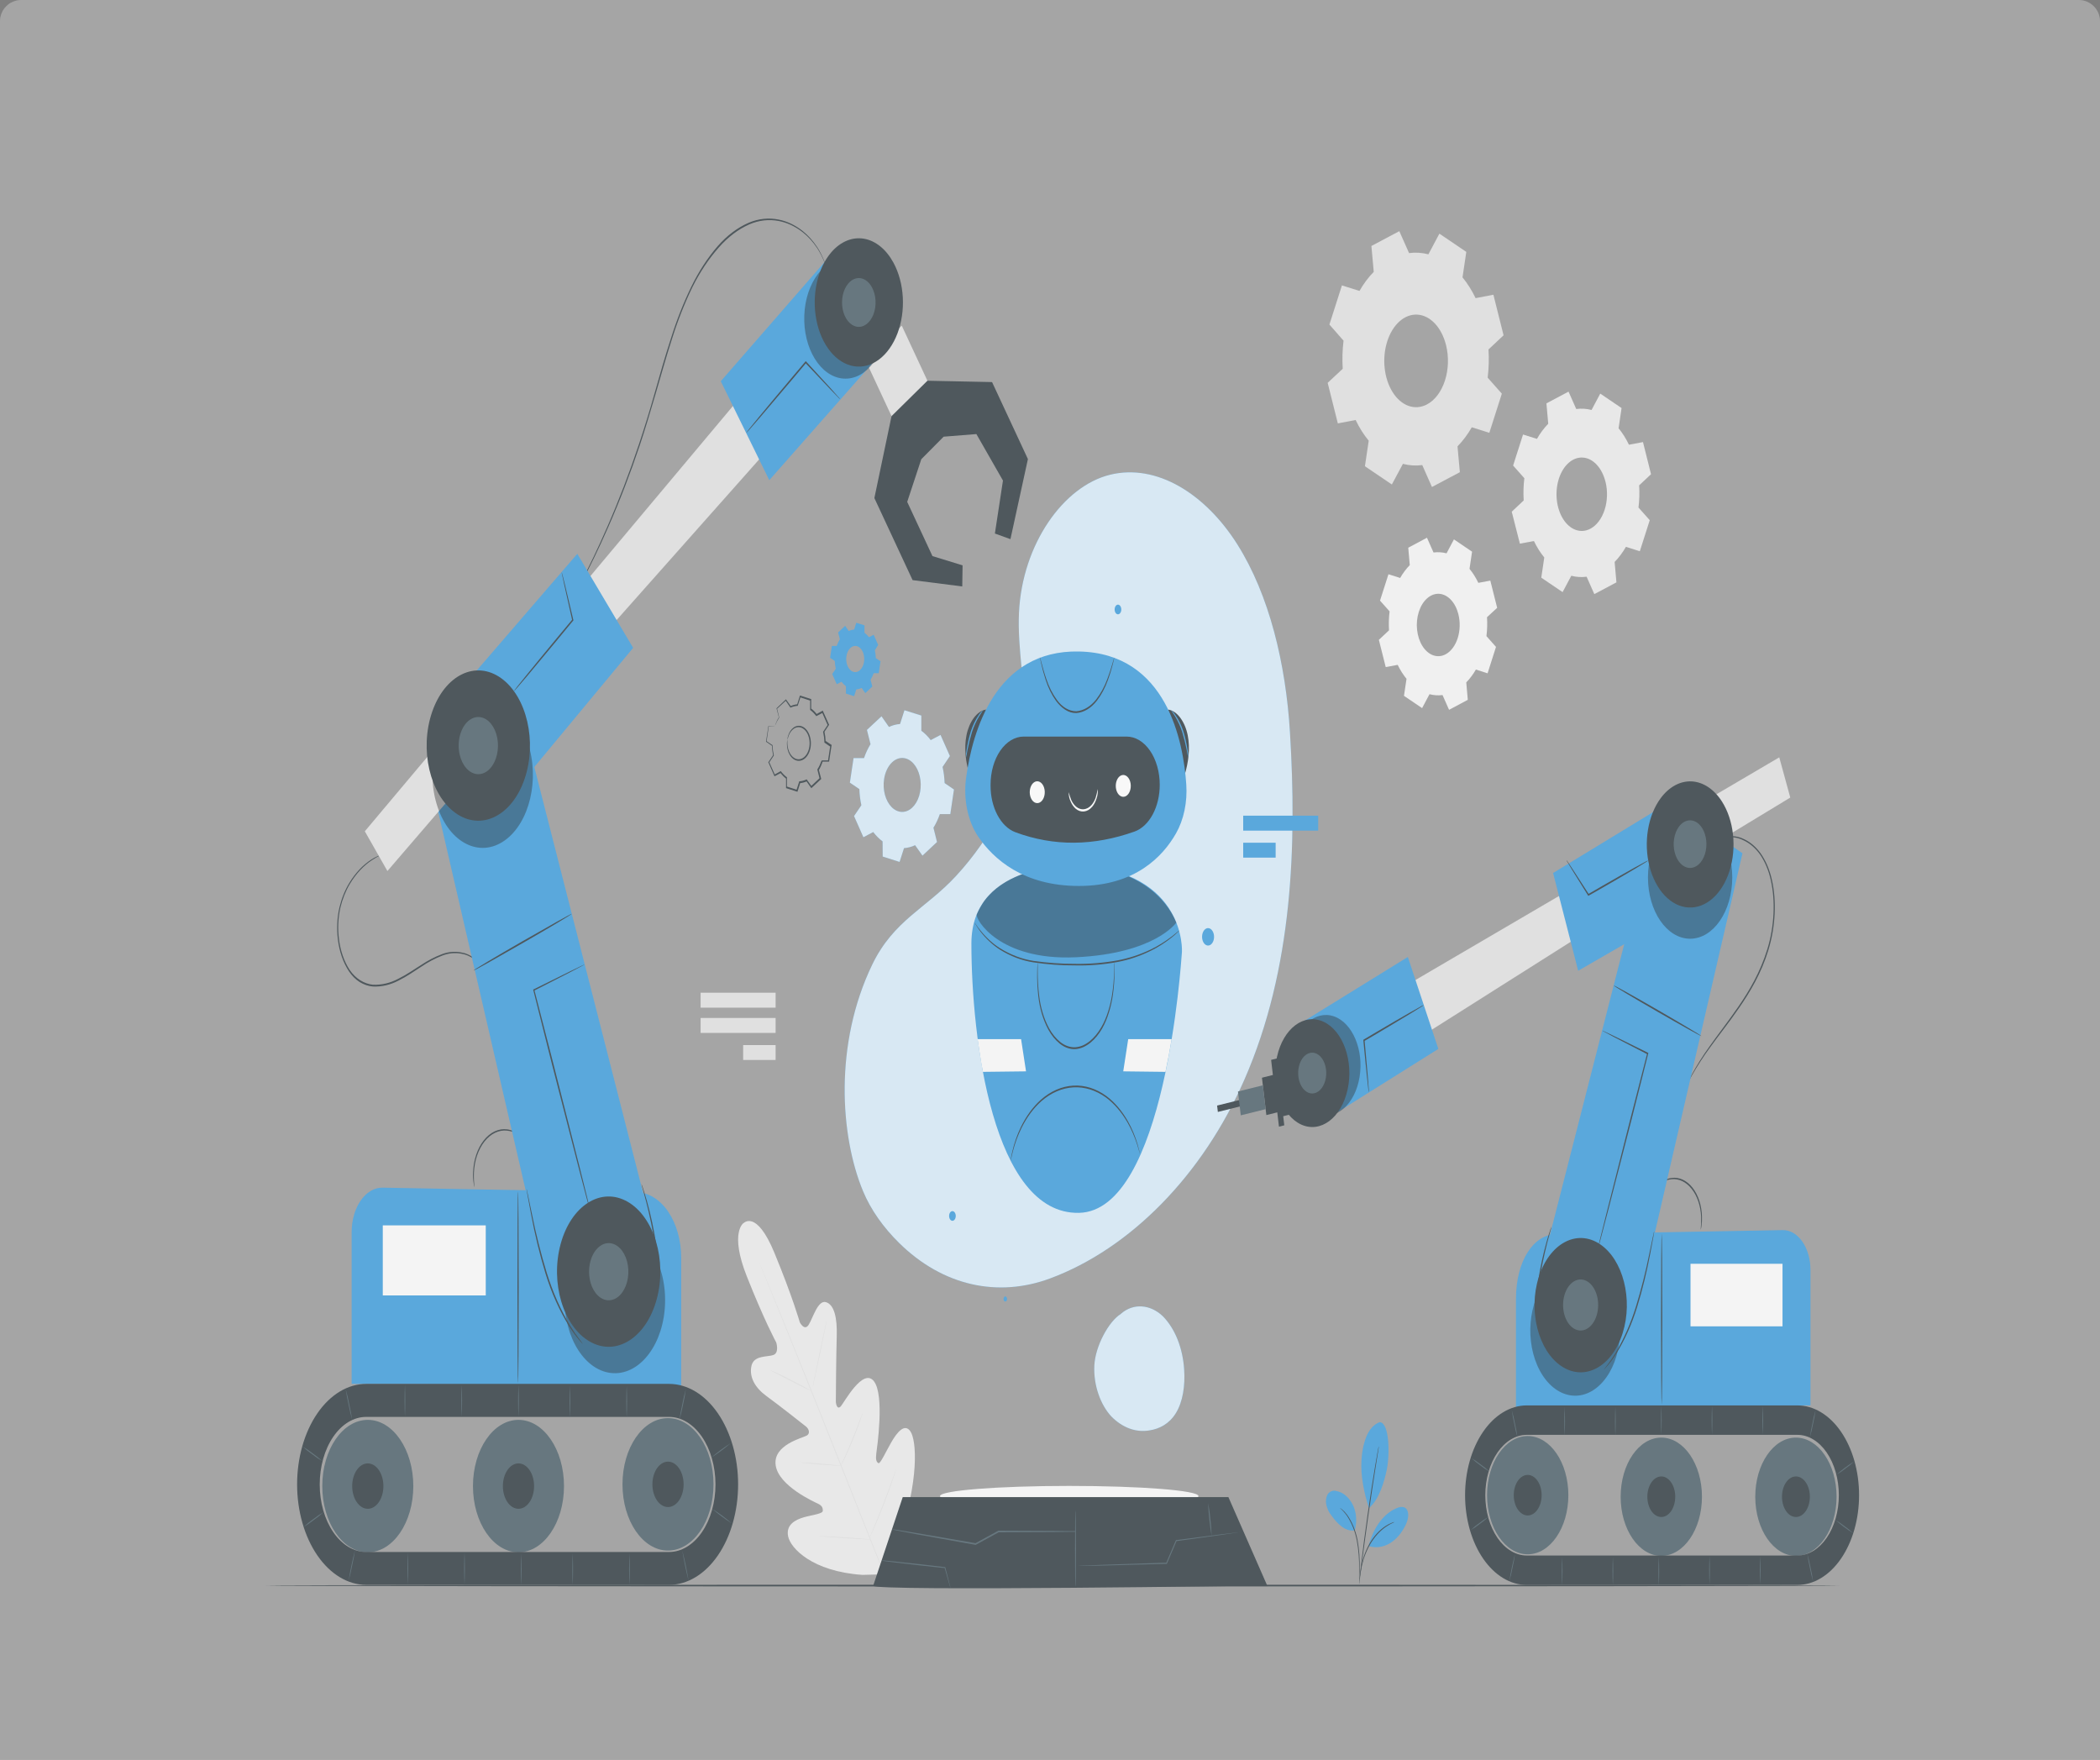 <svg width="395" height="331" viewBox="0 0 395 331" fill="none" xmlns="http://www.w3.org/2000/svg">
<rect x="0" y="0" width="395" height="331" fill="#808080" stroke="none"/>
<g clip-path="url(#clip0_4298_150964)">
<path d="M0 4C0 1.791 1.791 0 4 0H391C393.209 0 395 1.791 395 4V331H0V4Z" fill="#E0E0E0" fill-opacity="0.22"/>
<path d="M139.882 229.999C139.882 229.999 137.172 231.714 140.476 240.06C143.781 248.405 146.011 252.495 146.011 252.495C146.011 252.495 146.614 254.415 145.475 254.837C144.335 255.26 141.779 254.837 141.339 256.917C140.899 258.997 142.012 261.007 144.225 262.607C146.438 264.207 151.199 267.97 151.63 268.316C152.061 268.661 152.51 269.545 151.745 269.993C150.979 270.441 145.325 271.733 145.906 275.612C146.487 279.49 153.157 282.466 153.883 282.818C154.609 283.17 154.794 283.586 154.763 284.156C154.732 284.725 152.792 284.905 151.19 285.365C149.589 285.826 147.785 286.773 148.247 288.969C148.709 291.164 152.752 295.554 162.217 296.194L166.617 296.079L168.817 290.505C173.027 278.159 172.359 270.889 171.263 269.231C170.167 267.573 168.724 269.404 167.668 271.221C166.612 273.039 165.569 275.407 165.209 275.177C164.848 274.946 164.681 274.505 164.821 273.417C164.962 272.329 166.414 262.402 164.381 259.778C162.349 257.154 158.802 263.74 158.173 264.469C157.544 265.199 157.214 264.207 157.218 263.503C157.223 262.799 157.271 254.914 157.385 251.343C157.5 247.772 156.893 245.378 155.37 244.905C153.848 244.431 152.902 247.893 152.11 249.154C151.318 250.415 150.442 248.7 150.442 248.7C150.442 248.7 149.069 243.874 145.659 235.618C142.249 227.362 139.851 230.063 139.851 230.063" fill="#EBEBEB"/>
<path d="M166.887 297.583C164.396 291.503 160.102 280.591 156.38 271.254C152.657 261.916 149.287 253.468 146.823 247.369C145.586 244.329 144.592 241.865 143.897 240.156L143.1 238.191L142.898 237.679L142.832 237.5C142.832 237.5 142.863 237.558 142.911 237.666C142.96 237.775 143.034 237.954 143.127 238.172L143.941 240.092C144.649 241.782 145.661 244.233 146.906 247.273C149.392 253.353 152.78 261.794 156.498 271.126C160.216 280.457 164.502 291.388 166.97 297.487" fill="#E0E0E0"/>
<path d="M144.898 257.703C145.003 257.721 145.107 257.755 145.206 257.806C145.404 257.882 145.69 258.004 146.038 258.164C146.738 258.478 147.692 258.951 148.744 259.495L151.428 260.91L152.242 261.358C152.344 261.402 152.442 261.46 152.537 261.53C152.43 261.517 152.326 261.485 152.224 261.434C152.026 261.358 151.745 261.23 151.397 261.07C150.698 260.743 149.747 260.257 148.696 259.706L146.007 258.324L145.193 257.908C145.09 257.858 144.99 257.789 144.898 257.703Z" fill="#E0E0E0"/>
<path d="M152.822 261.079C152.787 261.079 153.367 258.147 154.12 254.576C154.872 251.005 155.51 248.112 155.545 248.125C155.581 248.138 155 251.056 154.247 254.634C153.495 258.211 152.857 261.091 152.822 261.079Z" fill="#E0E0E0"/>
<path d="M158.09 275.794C158.137 275.651 158.193 275.514 158.257 275.384L158.741 274.316C159.15 273.407 159.709 272.152 160.29 270.732C160.871 269.311 161.372 267.999 161.729 267.052L162.169 265.919C162.215 265.777 162.271 265.642 162.336 265.516C162.308 265.669 162.268 265.817 162.217 265.957C162.129 266.232 162.001 266.629 161.834 267.116C161.5 268.082 161.011 269.407 160.426 270.834C159.841 272.261 159.269 273.503 158.838 274.392C158.622 274.834 158.446 275.192 158.319 275.429C158.253 275.564 158.176 275.686 158.09 275.794Z" fill="#E0E0E0"/>
<path d="M150.48 275.039C150.58 275.018 150.68 275.018 150.78 275.039L151.594 275.077C152.284 275.077 153.235 275.173 154.286 275.263C155.338 275.352 156.284 275.429 156.975 275.506L157.784 275.602C157.886 275.601 157.987 275.623 158.084 275.666C157.984 275.68 157.884 275.68 157.784 275.666L156.966 275.634C156.28 275.596 155.329 275.532 154.278 275.448C153.226 275.365 152.276 275.276 151.589 275.199L150.775 275.103C150.676 275.097 150.577 275.076 150.48 275.039Z" fill="#E0E0E0"/>
<path d="M154 288.881C154.127 288.863 154.255 288.863 154.383 288.881L155.43 288.919C156.31 288.957 157.533 289.028 158.88 289.117C160.226 289.207 161.445 289.297 162.325 289.373L163.372 289.469C163.499 289.477 163.626 289.498 163.75 289.533C163.623 289.554 163.495 289.554 163.368 289.533L162.32 289.495C161.44 289.45 160.217 289.386 158.871 289.297C157.524 289.207 156.306 289.111 155.426 289.041L154.383 288.938C154.254 288.933 154.126 288.914 154 288.881Z" fill="#E0E0E0"/>
<path d="M163.5 289.423C163.548 289.234 163.609 289.052 163.68 288.879C163.83 288.521 164.028 288.054 164.261 287.484C164.75 286.307 165.423 284.681 166.127 282.851C166.831 281.02 167.447 279.343 167.887 278.121C168.094 277.532 168.27 277.046 168.402 276.675C168.459 276.493 168.528 276.319 168.608 276.156C168.566 276.346 168.513 276.53 168.45 276.707C168.344 277.059 168.182 277.564 167.97 278.185C167.557 279.42 166.958 281.116 166.25 282.947C165.542 284.777 164.86 286.403 164.349 287.561C164.094 288.143 163.883 288.604 163.729 288.924C163.662 289.099 163.585 289.266 163.5 289.423Z" fill="#E0E0E0"/>
<path fill-rule="evenodd" clip-rule="evenodd" d="M279.977 65.742C280.089 67.506 280.037 69.284 279.823 71.029L282.489 74.037L280.135 81.397L276.835 80.36C276.055 81.724 275.152 82.929 274.151 83.944L274.591 88.808L269.342 91.592L267.52 87.47C266.306 87.628 265.082 87.551 263.881 87.24L261.8 91.118L256.736 87.688L257.449 82.888C256.512 81.755 255.685 80.444 254.989 78.99L251.641 79.63L249.727 72.001L252.56 69.358C252.448 67.594 252.5 65.816 252.714 64.072L250.057 61.038L252.411 53.678L255.711 54.715C256.49 53.349 257.393 52.144 258.395 51.131L257.955 46.261L263.204 43.477L265.039 47.598C266.253 47.44 267.477 47.518 268.677 47.829L270.741 43.944L275.805 47.374L275.093 52.168C276.028 53.305 276.855 54.618 277.552 56.072L280.901 55.432L282.815 63.061L279.977 65.723V65.742ZM271.986 64.878C271.579 63.262 270.852 61.857 269.897 60.842C268.941 59.826 267.8 59.245 266.618 59.172C265.436 59.099 264.265 59.536 263.254 60.43C262.242 61.324 261.436 62.634 260.936 64.194C260.436 65.754 260.265 67.494 260.444 69.195C260.624 70.897 261.146 72.483 261.944 73.753C262.743 75.023 263.782 75.921 264.931 76.332C266.08 76.744 267.287 76.651 268.4 76.065C269.142 75.676 269.824 75.077 270.406 74.303C270.988 73.529 271.459 72.596 271.792 71.556C272.126 70.517 272.314 69.391 272.348 68.245C272.381 67.099 272.258 65.955 271.986 64.878Z" fill="#E0E0E0"/>
<path fill-rule="evenodd" clip-rule="evenodd" d="M308.314 91.263C308.403 92.662 308.362 94.072 308.191 95.455L310.307 97.835L308.442 103.672L305.828 102.847C305.209 103.926 304.494 104.881 303.703 105.688L304.042 109.528L299.884 111.736L298.436 108.466C297.474 108.593 296.505 108.532 295.554 108.287L293.917 111.359L289.909 108.645L290.472 104.843C289.73 103.944 289.075 102.905 288.523 101.752L285.883 102.245L284.352 96.236L286.6 94.123C286.513 92.727 286.554 91.319 286.723 89.938L284.611 87.557L286.477 81.72L289.09 82.546C289.708 81.465 290.423 80.509 291.216 79.704L290.877 75.864L295.035 73.656L296.482 76.927C297.444 76.8 298.413 76.86 299.364 77.106L301.001 74.028L305.01 76.748L304.446 80.549C305.188 81.448 305.844 82.488 306.396 83.64L309.036 83.147L310.549 89.189L308.301 91.295L308.314 91.263ZM301.987 90.623C301.669 89.335 301.096 88.213 300.34 87.4C299.584 86.587 298.678 86.118 297.739 86.055C296.799 85.991 295.868 86.334 295.063 87.041C294.258 87.749 293.615 88.788 293.217 90.027C292.819 91.266 292.682 92.65 292.825 94.002C292.968 95.354 293.384 96.614 294.02 97.622C294.656 98.63 295.483 99.34 296.397 99.663C297.311 99.986 298.27 99.907 299.153 99.436C300.334 98.809 301.296 97.526 301.828 95.869C302.359 94.212 302.416 92.316 301.987 90.597V90.623Z" fill="#EBEBEB"/>
<path fill-rule="evenodd" clip-rule="evenodd" d="M279.701 116.077C279.774 117.267 279.738 118.465 279.595 119.642L281.39 121.664L279.806 126.63L277.606 125.926C277.079 126.844 276.471 127.655 275.798 128.339L276.084 131.622L272.564 133.498L271.332 130.72C270.514 130.827 269.689 130.774 268.881 130.56L267.491 133.178L264.081 130.867L264.56 127.667C263.93 126.903 263.372 126.021 262.901 125.043L260.649 125.459L259.359 120.339L261.269 118.547C261.196 117.357 261.231 116.159 261.375 114.982L259.575 112.96L261.163 108L263.363 108.698C263.89 107.78 264.498 106.969 265.172 106.285L264.886 103.008L268.406 101.133L269.638 103.91C270.456 103.804 271.28 103.856 272.089 104.064L273.479 101.446L276.889 103.757L276.409 106.989C277.04 107.755 277.598 108.64 278.068 109.619L280.321 109.197L281.61 114.317L279.701 116.077ZM274.315 115.507C274.038 114.419 273.546 113.475 272.9 112.794C272.255 112.112 271.485 111.724 270.688 111.679C269.891 111.634 269.103 111.933 268.423 112.54C267.743 113.146 267.201 114.031 266.867 115.085C266.533 116.138 266.421 117.312 266.545 118.458C266.67 119.604 267.025 120.671 267.565 121.523C268.106 122.376 268.809 122.976 269.584 123.248C270.359 123.521 271.173 123.453 271.921 123.053C272.924 122.515 273.74 121.421 274.189 120.01C274.637 118.599 274.683 116.986 274.315 115.526V115.507Z" fill="#F5F5F5"/>
<path d="M131.78 194.266H145.887V191.456H131.78V194.266Z" fill="#E0E0E0"/>
<path d="M131.78 189.516H145.887V186.706H131.78V189.516Z" fill="#E0E0E0"/>
<path d="M139.784 199.359H145.887V196.55H139.784V199.359Z" fill="#E0E0E0"/>
<path d="M346.107 298.205C346.107 298.295 279.791 298.372 198.008 298.372C116.225 298.372 49.891 298.295 49.891 298.205C49.891 298.116 116.194 298.039 198.008 298.039C279.821 298.039 346.107 298.109 346.107 298.205Z" fill="#263238"/>
<path d="M259.52 267.469C258.999 267.651 258.509 267.984 258.079 268.448C257.649 268.912 257.287 269.498 257.016 270.17C256.476 271.522 256.158 273.038 256.088 274.598C255.89 277.6 256.603 280.909 257.492 283.622C259.498 281.997 260.435 278.362 260.831 276.48C261.46 273.498 261.346 267.558 259.511 267.469" fill="#3498DB"/>
<path d="M254.817 287.846C255.054 287.045 255.141 286.168 255.07 285.302C254.999 284.437 254.772 283.614 254.412 282.918C254.044 282.23 253.586 281.656 253.064 281.228C252.542 280.801 251.966 280.529 251.371 280.428C251.101 280.339 250.82 280.337 250.549 280.422C250.277 280.507 250.022 280.677 249.801 280.921C249.623 281.196 249.499 281.535 249.442 281.903C249.385 282.271 249.396 282.654 249.475 283.014C249.639 283.73 249.931 284.37 250.32 284.87C251.591 286.662 253.052 288.07 254.817 287.846Z" fill="#3498DB"/>
<path d="M255.68 297.495C255.703 297.283 255.712 297.069 255.706 296.855C255.706 296.413 255.728 295.85 255.741 295.165C255.814 293.297 255.68 291.423 255.345 289.616C254.985 287.804 254.3 286.163 253.361 284.861C253.072 284.48 252.755 284.147 252.415 283.869C252.323 283.793 252.227 283.725 252.129 283.664C252.063 283.62 252.028 283.6 252.023 283.613C252.477 284 252.9 284.457 253.286 284.976C254.188 286.283 254.846 287.902 255.2 289.68C255.533 291.467 255.681 293.315 255.64 295.165C255.64 295.876 255.64 296.445 255.64 296.855C255.64 297.07 255.653 297.284 255.68 297.495Z" fill="#263238"/>
<path d="M259.329 272C259.306 272.083 259.287 272.169 259.272 272.256L259.131 273.005C259.012 273.645 258.845 274.592 258.651 275.757C258.255 278.086 257.741 281.312 257.23 284.896C256.72 288.48 256.306 291.744 256.029 294.112C255.888 295.296 255.783 296.25 255.717 296.915C255.686 297.229 255.659 297.485 255.642 297.677C255.635 297.768 255.635 297.861 255.642 297.952C255.666 297.868 255.683 297.78 255.69 297.69C255.717 297.491 255.747 297.242 255.791 296.928L256.152 294.138C256.451 291.782 256.883 288.525 257.393 284.941C257.903 281.357 258.401 278.131 258.77 275.789C258.951 274.643 259.1 273.702 259.21 273.024C259.259 272.71 259.294 272.461 259.325 272.269C259.335 272.18 259.336 272.089 259.329 272Z" fill="#263238"/>
<path d="M257.484 290.531C257.948 288.82 258.684 287.294 259.634 286.079C260.584 284.865 261.719 283.998 262.945 283.549C263.57 283.331 264.348 283.299 264.705 284.061C265.061 284.822 264.815 285.885 264.463 286.665C263.709 288.276 262.645 289.528 261.405 290.262C260.164 290.996 258.802 291.181 257.489 290.793" fill="#3498DB"/>
<path d="M262.268 286.25C262.134 286.269 262.002 286.308 261.872 286.365C261.724 286.418 261.577 286.482 261.432 286.557C261.232 286.644 261.035 286.749 260.843 286.871C260.608 287.005 260.379 287.159 260.156 287.332C259.914 287.511 259.664 287.735 259.408 287.972C258.853 288.51 258.341 289.137 257.882 289.84C257.433 290.557 257.042 291.345 256.716 292.189C256.576 292.56 256.451 292.943 256.342 293.335C256.241 293.67 256.156 294.014 256.086 294.365C256.022 294.655 255.969 294.95 255.928 295.248C255.887 295.469 255.859 295.693 255.844 295.92C255.816 296.112 255.803 296.307 255.805 296.503C255.836 296.503 255.897 295.677 256.183 294.416C256.262 294.103 256.342 293.776 256.456 293.405C256.569 293.022 256.697 292.648 256.839 292.285C257.165 291.461 257.551 290.691 257.992 289.988C258.444 289.298 258.943 288.678 259.483 288.138C259.738 287.901 259.976 287.671 260.218 287.498C260.435 287.321 260.658 287.161 260.887 287.018C261.714 286.474 262.277 286.32 262.268 286.25Z" fill="#263238"/>
<path fill-rule="evenodd" clip-rule="evenodd" d="M162.535 142.525C162.855 141.597 163.261 140.736 163.74 139.965L163.067 137.277L165.804 134.717L167.207 136.721C167.882 136.402 168.584 136.217 169.293 136.17L170.125 133.578L173.301 134.577V137.437C173.941 137.902 174.534 138.495 175.061 139.197L176.909 138.218L178.669 142.193L177.292 144.241C177.513 145.222 177.641 146.243 177.675 147.274L179.435 148.484L178.749 153.111H176.782C176.46 154.038 176.054 154.899 175.576 155.671L176.245 158.359L173.513 160.919L172.127 158.961C171.451 159.276 170.75 159.461 170.041 159.511L169.209 162.103L166.033 161.098L166.011 158.244C165.374 157.771 164.782 157.179 164.251 156.484L162.403 157.463L160.643 153.482L162.02 151.441C161.803 150.458 161.675 149.438 161.641 148.407L159.859 147.197L160.55 142.577H162.517L162.535 142.525ZM166.288 146.551C166.142 147.532 166.199 148.554 166.452 149.488C166.705 150.422 167.143 151.225 167.71 151.797C168.277 152.369 168.948 152.683 169.638 152.701C170.328 152.718 171.006 152.437 171.586 151.894C172.167 151.35 172.623 150.569 172.898 149.648C173.173 148.728 173.254 147.709 173.131 146.721C173.008 145.734 172.686 144.821 172.207 144.099C171.727 143.378 171.111 142.879 170.437 142.666C169.989 142.524 169.526 142.512 169.075 142.63C168.624 142.749 168.194 142.996 167.808 143.356C167.423 143.717 167.09 144.185 166.829 144.733C166.568 145.281 166.384 145.899 166.288 146.551Z" fill="#3498DB"/>
<path fill-rule="evenodd" clip-rule="evenodd" d="M157.386 121.464C157.544 121.017 157.74 120.602 157.972 120.229L157.646 118.949L158.966 117.701L159.644 118.674C159.973 118.519 160.314 118.429 160.66 118.405L161.06 117.125L162.605 117.611V119C162.911 119.229 163.195 119.515 163.45 119.851L164.33 119.378L165.183 121.298L164.558 122.303C164.665 122.781 164.727 123.278 164.743 123.781L165.623 124.363L165.289 126.61H164.338C164.181 127.057 163.983 127.47 163.749 127.839L164.079 129.119L162.759 130.36L162.077 129.387C161.749 129.541 161.409 129.632 161.065 129.656L160.66 130.936L159.12 130.45V129.067C158.811 128.839 158.526 128.551 158.271 128.21L157.391 128.69L156.533 126.77L157.202 125.778C157.096 125.301 157.034 124.806 157.017 124.306L156.137 123.717L156.471 121.477H157.426L157.386 121.464ZM159.208 123.416C159.136 123.892 159.164 124.389 159.286 124.842C159.408 125.296 159.621 125.687 159.896 125.965C160.171 126.243 160.497 126.397 160.832 126.406C161.167 126.415 161.496 126.279 161.778 126.016C162.06 125.752 162.282 125.373 162.416 124.927C162.55 124.48 162.589 123.985 162.53 123.505C162.471 123.026 162.315 122.582 162.082 122.232C161.85 121.881 161.551 121.638 161.223 121.535C160.784 121.396 160.326 121.516 159.948 121.869C159.57 122.222 159.304 122.778 159.208 123.416Z" fill="#3498DB"/>
<path d="M148.121 139.126C148.121 139.126 148.121 139.055 148.121 138.921C148.145 138.728 148.187 138.541 148.244 138.364C148.456 137.695 148.82 137.152 149.274 136.828C149.57 136.62 149.894 136.508 150.223 136.5C150.552 136.493 150.878 136.589 151.179 136.783C151.48 136.978 151.748 137.265 151.964 137.625C152.181 137.985 152.341 138.409 152.434 138.868C152.526 139.327 152.549 139.81 152.501 140.284C152.452 140.757 152.333 141.209 152.152 141.609C151.971 142.008 151.732 142.346 151.453 142.598C151.173 142.85 150.859 143.01 150.532 143.068C150.157 143.14 149.775 143.072 149.423 142.871C149.07 142.669 148.759 142.341 148.517 141.916C148.193 141.35 148.016 140.637 148.016 139.9C148.015 139.704 148.031 139.508 148.064 139.318C148.064 139.19 148.099 139.126 148.108 139.126C148.117 139.126 148.086 139.407 148.108 139.894C148.137 140.586 148.324 141.244 148.64 141.762C148.894 142.186 149.224 142.499 149.592 142.666C149.961 142.832 150.355 142.846 150.729 142.705C151.103 142.564 151.442 142.274 151.709 141.868C151.976 141.462 152.16 140.955 152.24 140.406C152.318 139.859 152.291 139.292 152.162 138.766C152.032 138.241 151.805 137.777 151.506 137.428C151.207 137.078 150.847 136.855 150.466 136.785C150.086 136.714 149.699 136.797 149.349 137.026C148.915 137.309 148.557 137.793 148.332 138.402C148.178 138.825 148.143 139.126 148.121 139.126Z" fill="#263238"/>
<path d="M145.784 136.561C145.684 136.587 145.582 136.598 145.481 136.593L144.566 136.632L144.601 136.593C144.495 137.342 144.359 138.308 144.192 139.473L144.161 139.377L145.27 140.12H145.309V140.184C145.333 140.815 145.414 141.439 145.551 142.04V142.104L145.52 142.148L144.667 143.428V143.281L145.767 145.745L145.661 145.694L146.805 145.054L146.862 145.022L146.902 145.08C147.224 145.501 147.582 145.86 147.967 146.148L148.02 146.187V146.276C148.02 146.827 148.02 147.428 148.02 148.049L147.936 147.908L149.916 148.548L149.797 148.632L150.312 147.025L150.338 146.936H150.404C150.835 146.906 151.261 146.794 151.672 146.603L151.738 146.571L151.782 146.641C152.059 147.025 152.354 147.454 152.662 147.883H152.521L154.224 146.289L154.175 146.481L153.757 144.811L153.735 144.715L153.779 144.644C154.07 144.18 154.317 143.661 154.514 143.102L154.615 143.012H155.227H155.838L155.728 143.147C155.869 142.174 156.014 141.227 156.168 140.273L156.23 140.459L155.126 139.704L155.064 139.665V139.563C155.046 138.936 154.969 138.316 154.835 137.72L154.813 137.624L154.862 137.56L155.72 136.28V136.472C155.344 135.618 154.98 134.793 154.628 133.995L154.752 134.059L153.603 134.66L153.542 134.692L153.498 134.635C153.179 134.208 152.822 133.847 152.437 133.56L152.384 133.521V133.432C152.384 132.792 152.384 132.228 152.384 131.652L152.459 131.787L150.488 131.147L150.585 131.076C150.4 131.64 150.228 132.171 150.066 132.683L150.044 132.753H149.991C149.558 132.781 149.129 132.891 148.715 133.08H148.671L148.64 133.035L147.76 131.755H147.844L146.132 133.329L146.154 133.24C146.317 133.88 146.449 134.456 146.559 134.916V134.948C146.267 135.424 146.006 135.938 145.78 136.484C145.78 136.484 145.78 136.446 145.811 136.376C145.845 136.266 145.883 136.159 145.925 136.056C146.088 135.632 146.283 135.237 146.506 134.878V134.929L146.066 133.265V133.214L146.101 133.176L147.791 131.563L147.835 131.524L147.874 131.576L148.754 132.817H148.675C149.102 132.61 149.546 132.49 149.995 132.459L149.925 132.529L150.435 130.91L150.462 130.82H150.532L152.512 131.46H152.582V131.569C152.582 132.145 152.582 132.734 152.582 133.348L152.53 133.22C152.931 133.517 153.304 133.889 153.638 134.328H153.533L154.681 133.688L154.76 133.643L154.804 133.752C155.161 134.552 155.526 135.377 155.904 136.216L155.948 136.324L155.887 136.414L155.033 137.694L155.06 137.528C155.197 138.15 155.279 138.795 155.302 139.448L155.236 139.307L156.344 140.056L156.428 140.113L156.406 140.241C156.27 141.182 156.124 142.161 155.966 143.115V143.243H155.874H155.266H154.659L154.756 143.153C154.559 143.776 154.304 144.358 153.999 144.881V144.708L154.439 146.379L154.47 146.507L154.395 146.577L152.679 148.171L152.604 148.241L152.538 148.145L151.658 146.897L151.773 146.936C151.345 147.138 150.902 147.256 150.453 147.288L150.545 147.192C150.369 147.755 150.189 148.305 150.03 148.804L149.991 148.92L149.912 148.888L147.936 148.248H147.852V148.132C147.852 147.492 147.852 146.904 147.852 146.353L147.905 146.481C147.505 146.179 147.134 145.803 146.801 145.361H146.898L145.749 145.963L145.679 146.001L145.639 145.912C145.261 145.041 144.896 144.216 144.552 143.435L144.517 143.352L144.566 143.288L145.424 142.008V142.123C145.291 141.5 145.214 140.854 145.195 140.203L145.234 140.286L144.13 139.524H144.086V139.454C144.271 138.296 144.42 137.336 144.526 136.587V136.561H144.557H145.459H145.692H145.784Z" fill="#263238"/>
<g opacity="0.8">
<path fill-rule="evenodd" clip-rule="evenodd" d="M162.535 142.525C162.855 141.597 163.261 140.736 163.74 139.965L163.067 137.277L165.804 134.717L167.207 136.721C167.882 136.402 168.584 136.217 169.293 136.17L170.125 133.578L173.301 134.577V137.437C173.941 137.902 174.534 138.495 175.061 139.197L176.909 138.218L178.669 142.193L177.292 144.241C177.513 145.222 177.641 146.243 177.675 147.274L179.435 148.484L178.749 153.111H176.782C176.46 154.038 176.054 154.899 175.576 155.671L176.245 158.359L173.513 160.919L172.127 158.961C171.451 159.276 170.75 159.461 170.041 159.511L169.209 162.103L166.033 161.098L166.011 158.244C165.374 157.771 164.782 157.179 164.251 156.484L162.403 157.463L160.643 153.482L162.02 151.441C161.803 150.458 161.675 149.438 161.641 148.407L159.859 147.197L160.55 142.577H162.517L162.535 142.525ZM166.288 146.551C166.142 147.532 166.199 148.554 166.452 149.488C166.705 150.422 167.143 151.225 167.71 151.797C168.277 152.369 168.948 152.683 169.638 152.701C170.328 152.718 171.006 152.437 171.586 151.894C172.167 151.35 172.623 150.569 172.898 149.648C173.173 148.728 173.254 147.709 173.131 146.721C173.008 145.734 172.686 144.821 172.207 144.099C171.727 143.378 171.111 142.879 170.437 142.666C169.989 142.524 169.526 142.512 169.075 142.63C168.624 142.749 168.194 142.996 167.808 143.356C167.423 143.717 167.09 144.185 166.829 144.733C166.568 145.281 166.384 145.899 166.288 146.551Z" fill="white"/>
</g>
<path d="M242.633 137.703C241.846 124.82 238.757 111.93 232.746 102.4C226.736 92.871 217.562 87.136 208.793 89.287C200.024 91.437 192.28 102.343 191.664 115.252C191.351 122.106 192.922 128.909 192.662 135.764C192.222 147.616 186.375 157.645 179.836 164.736C174.2 170.855 168.124 173.056 164.084 181.376C156.838 196.378 158.043 213.664 162.324 224C163.794 227.552 166.205 230.893 169.096 233.741C177.399 241.933 187.787 244.045 197.511 240.442C212.599 234.842 226.221 220.999 234.071 203.034C243.192 182.196 243.927 158.874 242.633 137.703Z" fill="#3498DB"/>
<g opacity="0.8">
<path d="M242.633 137.703C241.846 124.82 238.757 111.93 232.746 102.4C226.736 92.871 217.562 87.136 208.793 89.287C200.024 91.437 192.28 102.343 191.664 115.252C191.351 122.106 192.922 128.909 192.662 135.764C192.222 147.616 186.375 157.645 179.836 164.736C174.2 170.855 168.124 173.056 164.084 181.376C156.838 196.378 158.043 213.664 162.324 224C163.794 227.552 166.205 230.893 169.096 233.741C177.399 241.933 187.787 244.045 197.511 240.442C212.599 234.842 226.221 220.999 234.071 203.034C243.192 182.196 243.927 158.874 242.633 137.703Z" fill="white"/>
</g>
<path d="M179.148 229.599C179.493 229.599 179.773 229.192 179.773 228.69C179.773 228.188 179.493 227.781 179.148 227.781C178.803 227.781 178.523 228.188 178.523 228.69C178.523 229.192 178.803 229.599 179.148 229.599Z" fill="#3498DB"/>
<path d="M189.092 244.788C189.274 244.788 189.422 244.573 189.422 244.308C189.422 244.043 189.274 243.828 189.092 243.828C188.909 243.828 188.762 244.043 188.762 244.308C188.762 244.573 188.909 244.788 189.092 244.788Z" fill="#3498DB"/>
<path d="M210.855 247.105C208.602 248.449 206.015 253.147 205.843 256.839C205.671 260.532 207 264.206 209.046 266.401C211.155 268.545 213.736 269.473 216.289 269.006C218.097 268.718 219.932 267.783 221.155 265.806C222.51 263.649 222.937 260.526 222.739 257.62C222.618 255.612 222.194 253.668 221.499 251.925C220.803 250.181 219.852 248.682 218.713 247.534C216.399 245.332 213.226 245.019 210.855 247.079" fill="#3498DB"/>
<g opacity="0.8">
<path d="M210.851 247.105C208.598 248.449 206.011 253.147 205.839 256.839C205.667 260.532 206.996 264.206 209.042 266.401C211.151 268.545 213.732 269.473 216.285 269.006C218.093 268.718 219.928 267.783 221.151 265.806C222.506 263.649 222.933 260.526 222.735 257.62C222.614 255.612 222.19 253.668 221.495 251.925C220.799 250.181 219.848 248.682 218.709 247.534C216.395 245.332 213.222 245.019 210.851 247.079" fill="white"/>
</g>
<path fill-rule="evenodd" clip-rule="evenodd" d="M228.358 176.193C228.358 176.517 228.292 176.834 228.168 177.103C228.045 177.373 227.869 177.583 227.663 177.707C227.457 177.831 227.231 177.863 227.012 177.8C226.794 177.737 226.593 177.581 226.435 177.352C226.278 177.122 226.171 176.831 226.127 176.513C226.084 176.195 226.106 175.865 226.191 175.566C226.276 175.267 226.421 175.011 226.606 174.831C226.791 174.651 227.009 174.555 227.232 174.555C227.531 174.555 227.817 174.727 228.028 175.035C228.24 175.342 228.358 175.759 228.358 176.193Z" fill="#3498DB"/>
<path d="M210.285 115.536C210.63 115.536 210.91 115.129 210.91 114.628C210.91 114.126 210.63 113.719 210.285 113.719C209.94 113.719 209.66 114.126 209.66 114.628C209.66 115.129 209.94 115.536 210.285 115.536Z" fill="#3498DB"/>
<path d="M225.425 281.381C225.425 282.45 214.543 283.301 201.115 283.301C187.686 283.301 176.805 282.437 176.805 281.381C176.805 280.325 187.686 279.461 201.115 279.461C214.543 279.461 225.425 280.312 225.425 281.381Z" fill="#FAFAFA"/>
<path d="M164.25 298.202L169.803 281.562H231.055L238.355 298.202C238.355 298.202 164.25 299.322 164.25 298.241" fill="#263238"/>
<path d="M202.295 298.484C202.247 298.484 202.207 295.245 202.207 291.258C202.207 287.271 202.247 284.039 202.295 284.039C202.343 284.039 202.387 287.271 202.387 291.258C202.387 295.245 202.348 298.484 202.295 298.484Z" fill="#455A64"/>
<path d="M233.423 288.094L233.19 288.151L232.513 288.26L229.974 288.638L221.253 289.847L221.323 289.79L219.497 294.071L219.471 294.135H219.423H218.705L207.103 294.449L203.583 294.513H202.289H202.377H202.623L203.578 294.455L207.098 294.308L218.701 293.918H219.418L219.343 293.982C219.973 292.503 220.589 291.07 221.169 289.7L221.196 289.649H221.24L229.961 288.529L232.504 288.228L233.186 288.164L233.423 288.094Z" fill="#455A64"/>
<path d="M227.886 288.836C227.547 286.825 227.328 284.776 227.23 282.711C227.437 283.704 227.585 284.721 227.67 285.751C227.805 286.768 227.878 287.8 227.886 288.836Z" fill="#455A64"/>
<path d="M178.787 298.673C178.746 298.59 178.713 298.5 178.69 298.404L178.462 297.636L177.678 294.865L177.744 294.922L173.542 294.468C171.408 294.225 169.477 293.994 168.078 293.828L166.423 293.61C166.221 293.59 166.02 293.554 165.82 293.501C166.024 293.479 166.228 293.479 166.432 293.501L168.091 293.655C169.494 293.796 171.426 294.001 173.564 294.244L177.758 294.737H177.81V294.794C178.105 295.927 178.352 296.881 178.532 297.585L178.721 298.365C178.754 298.462 178.776 298.566 178.787 298.673Z" fill="#455A64"/>
<path d="M202.295 288.1C202.295 288.1 202.273 288.1 202.225 288.1H202.014H201.191L198.146 288.138L187.819 288.183H187.85L185.047 289.713L183.529 290.545H183.507H183.481L172.301 288.535L168.965 287.895L168.085 287.716L167.852 287.665L167.777 287.633H167.857H168.09L168.996 287.767L172.336 288.318L183.525 290.238H183.481L184.999 289.406L187.806 287.876H187.837L198.164 287.921L201.209 287.959H202.031H202.243L202.295 288.1Z" fill="#455A64"/>
<path d="M247.946 153.406H233.84V156.216H247.946V153.406Z" fill="#3498DB"/>
<path d="M239.943 158.492H233.84V161.302H239.943V158.492Z" fill="#3498DB"/>
<path d="M321.543 159.455C321.569 159.409 321.599 159.368 321.631 159.333L321.908 159L322.12 158.764L322.392 158.52L322.718 158.239L323.105 157.989C324.711 157.06 326.494 157.015 328.121 157.861C329.25 158.394 330.284 159.284 331.148 160.466C332.127 161.85 332.859 163.562 333.278 165.452C334.202 169.42 333.964 174.277 332.631 178.661C331.298 183.045 329.173 186.559 327.175 189.471C325.178 192.383 323.215 194.802 321.671 196.972C320.436 198.651 319.275 200.443 318.195 202.335C317.816 203.013 317.535 203.551 317.346 203.922L317.13 204.338C317.082 204.428 317.055 204.479 317.051 204.472C317.066 204.417 317.087 204.366 317.112 204.319C317.161 204.204 317.227 204.056 317.31 203.884C317.482 203.5 317.75 202.943 318.124 202.258C319.181 200.324 320.33 198.5 321.561 196.799C323.092 194.61 325.024 192.172 327.026 189.253C329.028 186.335 331.091 182.853 332.424 178.527C333.758 174.2 333.964 169.432 333.084 165.554C332.678 163.707 331.972 162.03 331.025 160.664C330.182 159.507 329.174 158.633 328.073 158.104C326.484 157.241 324.734 157.241 323.145 158.104C322.576 158.461 322.039 158.914 321.543 159.455Z" fill="#263238"/>
<path d="M285.145 264.69V244.319C285.145 237.099 288.467 232.203 292.625 232.127L335.34 231.352C336.019 231.34 336.694 231.525 337.324 231.895C337.955 232.265 338.528 232.813 339.012 233.507C339.496 234.202 339.88 235.029 340.142 235.941C340.405 236.853 340.54 237.832 340.541 238.821V264.319L285.145 264.69Z" fill="#3498DB"/>
<path d="M335.282 237.688H317.977V249.451H335.282V237.688Z" fill="#FAFAFA"/>
<path d="M312.552 264.2C312.49 264.2 312.438 256.993 312.438 248.104C312.438 239.214 312.49 232.008 312.552 232.008C312.614 232.008 312.666 239.214 312.666 248.104C312.666 256.993 312.614 264.2 312.552 264.2Z" fill="#263238"/>
<path d="M312.727 222.244C312.859 222.106 313.008 222.006 313.167 221.95C313.567 221.733 313.986 221.597 314.412 221.547C315.12 221.442 315.835 221.55 316.513 221.863C317.191 222.177 317.818 222.69 318.354 223.37C318.891 224.051 319.325 224.884 319.631 225.819C319.937 226.754 320.107 227.77 320.132 228.804C320.157 229.425 320.123 230.047 320.031 230.654C320.006 230.877 319.957 231.093 319.885 231.294C319.97 230.475 319.998 229.645 319.969 228.817C319.926 227.823 319.748 226.851 319.445 225.958C319.142 225.065 318.721 224.268 318.205 223.613C317.689 222.958 317.089 222.459 316.439 222.144C315.789 221.829 315.103 221.704 314.421 221.777C313.847 221.849 313.279 222.006 312.727 222.244Z" fill="#263238"/>
<path d="M291.531 232.276L312.554 149.984L327.752 160.48L309.919 237.69L291.531 232.276Z" fill="#3498DB"/>
<path opacity="0.4" d="M301.492 259.877C305.159 255.692 305.799 247.976 302.922 242.643C300.045 237.309 294.74 236.378 291.073 240.563C287.406 244.748 286.766 252.464 289.643 257.798C292.52 263.131 297.825 264.062 301.492 259.877Z" fill="black"/>
<path d="M305.213 250.722C307.208 244.381 305.291 236.888 300.931 233.986C296.572 231.084 291.42 233.872 289.425 240.213C287.43 246.555 289.347 254.048 293.706 256.95C298.066 259.852 303.218 257.064 305.213 250.722Z" fill="#263238"/>
<path d="M300.457 246.872C301.003 244.343 300.035 241.649 298.296 240.855C296.557 240.062 294.705 241.469 294.16 243.998C293.614 246.528 294.582 249.221 296.321 250.015C298.059 250.809 299.911 249.402 300.457 246.872Z" fill="#455A64"/>
<path d="M300.523 234.92C300.552 234.748 300.587 234.58 300.629 234.414C300.717 234.056 300.831 233.569 300.977 232.968C301.293 231.688 301.738 229.896 302.297 227.688C303.432 223.208 304.985 217.076 306.697 210.299L309.829 198.1L309.891 198.293L303.691 195.092L301.958 194.164L301.518 193.915C301.465 193.892 301.414 193.858 301.368 193.812C301.424 193.823 301.478 193.842 301.531 193.87L301.971 194.081L303.731 194.92L309.957 197.992L310.049 198.036L310.014 198.177C309.134 201.736 308.047 205.928 306.934 210.388L302.459 227.745L301.082 232.987L300.695 234.408C300.652 234.588 300.595 234.76 300.523 234.92Z" fill="#263238"/>
<path d="M320.05 194.868C320.05 194.958 316.31 192.891 311.743 190.26C307.176 187.63 303.498 185.428 303.52 185.339C303.542 185.249 307.264 187.316 311.827 189.953C316.39 192.59 320.077 194.804 320.05 194.868Z" fill="#263238"/>
<path d="M301.656 257.615C301.656 257.615 301.867 257.327 302.259 256.822C302.808 256.107 303.33 255.349 303.821 254.55C305.418 251.887 306.736 248.896 307.733 245.673C308.722 242.439 309.562 239.112 310.245 235.714L310.892 232.636C310.967 232.303 311.024 232.028 311.077 231.798C311.129 231.567 311.147 231.51 311.156 231.516C311.155 231.618 311.143 231.72 311.121 231.817C311.081 232.047 311.033 232.329 310.98 232.668C310.848 233.404 310.654 234.473 310.399 235.785C309.758 239.213 308.936 242.564 307.939 245.807C306.938 249.063 305.588 252.068 303.94 254.71C303.437 255.503 302.894 256.241 302.316 256.918C302.163 257.107 302.003 257.284 301.837 257.449C301.722 257.571 301.661 257.628 301.656 257.615Z" fill="#263238"/>
<path d="M290.609 250.748C290.609 250.748 290.556 250.748 290.46 250.703C290.318 250.638 290.183 250.546 290.059 250.428C289.602 249.981 289.25 249.339 289.052 248.591C288.78 247.48 288.703 246.288 288.827 245.122C288.943 243.716 289.108 242.319 289.32 240.937C289.699 238.424 290.226 235.964 290.895 233.583C291.15 232.668 291.384 231.945 291.546 231.452C291.624 231.189 291.72 230.938 291.832 230.703C291.783 230.979 291.716 231.247 291.63 231.503C291.489 232.015 291.278 232.745 291.045 233.666C290.426 236.058 289.924 238.512 289.544 241.007C289.144 243.913 288.704 246.671 289.201 248.508C289.378 249.225 289.693 249.854 290.108 250.319C290.402 250.639 290.618 250.716 290.609 250.748Z" fill="#263238"/>
<path d="M287.354 292.325C291.578 292.325 295.001 287.345 295.001 281.201C295.001 275.058 291.578 270.078 287.354 270.078C283.131 270.078 279.707 275.058 279.707 281.201C279.707 287.345 283.131 292.325 287.354 292.325Z" fill="#455A64"/>
<path d="M287.353 285.019C288.801 285.019 289.975 283.312 289.975 281.205C289.975 279.098 288.801 277.391 287.353 277.391C285.905 277.391 284.73 279.098 284.73 281.205C284.73 283.312 285.905 285.019 287.353 285.019Z" fill="#263238"/>
<path d="M312.483 292.621C316.707 292.621 320.13 287.641 320.13 281.498C320.13 275.355 316.707 270.375 312.483 270.375C308.26 270.375 304.836 275.355 304.836 281.498C304.836 287.641 308.26 292.621 312.483 292.621Z" fill="#455A64"/>
<path d="M312.482 285.308C313.93 285.308 315.104 283.601 315.104 281.494C315.104 279.387 313.93 277.68 312.482 277.68C311.033 277.68 309.859 279.387 309.859 281.494C309.859 283.601 311.033 285.308 312.482 285.308Z" fill="#263238"/>
<path d="M337.803 292.621C342.027 292.621 345.451 287.641 345.451 281.498C345.451 275.355 342.027 270.375 337.803 270.375C333.58 270.375 330.156 275.355 330.156 281.498C330.156 287.641 333.58 292.621 337.803 292.621Z" fill="#455A64"/>
<path d="M337.806 285.308C339.254 285.308 340.428 283.601 340.428 281.494C340.428 279.387 339.254 277.68 337.806 277.68C336.358 277.68 335.184 279.387 335.184 281.494C335.184 283.601 336.358 285.308 337.806 285.308Z" fill="#263238"/>
<path d="M338.076 298.087H287.181C284.103 298.087 281.151 296.308 278.974 293.142C276.797 289.976 275.574 285.681 275.574 281.204C275.574 276.726 276.797 272.432 278.974 269.265C281.151 266.099 284.103 264.32 287.181 264.32H338.076C341.155 264.32 344.107 266.099 346.284 269.265C348.461 272.432 349.683 276.726 349.683 281.204C349.683 285.681 348.461 289.976 346.284 293.142C344.107 296.308 341.155 298.087 338.076 298.087ZM287.181 269.856C285.112 269.856 283.128 271.052 281.665 273.18C280.202 275.308 279.38 278.194 279.38 281.204C279.38 284.213 280.202 287.099 281.665 289.227C283.128 291.355 285.112 292.551 287.181 292.551H338.076C340.145 292.551 342.13 291.355 343.593 289.227C345.056 287.099 345.877 284.213 345.877 281.204C345.877 278.194 345.056 275.308 343.593 273.18C342.13 271.052 340.145 269.856 338.076 269.856H287.181Z" fill="#263238"/>
<path d="M312.484 269.844C312.391 268.042 312.391 266.232 312.484 264.43C312.572 266.232 312.572 268.042 312.484 269.844Z" fill="#455A64"/>
<path d="M322.02 269.844C321.926 268.042 321.926 266.232 322.02 264.43C322.113 266.232 322.113 268.042 322.02 269.844Z" fill="#455A64"/>
<path d="M331.563 269.844C331.469 268.042 331.469 266.232 331.563 264.43C331.656 266.232 331.656 268.042 331.563 269.844Z" fill="#455A64"/>
<path d="M340.426 270.371C340.537 269.481 340.694 268.604 340.897 267.747C341.055 266.874 341.258 266.018 341.504 265.188C341.389 266.076 341.231 266.951 341.029 267.805C340.869 268.68 340.667 269.537 340.426 270.371Z" fill="#455A64"/>
<path d="M345.449 277.323C346.51 276.383 347.617 275.559 348.762 274.859C348.244 275.355 347.701 275.796 347.139 276.178C346.597 276.622 346.032 277.005 345.449 277.323Z" fill="#455A64"/>
<path d="M312.012 292.789C312.106 294.591 312.106 296.401 312.012 298.203C311.918 296.401 311.918 294.591 312.012 292.789Z" fill="#455A64"/>
<path d="M321.55 292.617C321.644 294.419 321.644 296.229 321.55 298.032C321.462 296.229 321.462 294.42 321.55 292.617Z" fill="#455A64"/>
<path d="M331.089 292.617C331.183 294.419 331.183 296.229 331.089 298.032C331.001 296.229 331.001 294.42 331.089 292.617Z" fill="#455A64"/>
<path d="M339.953 292.258C340.198 293.089 340.401 293.944 340.56 294.818C340.76 295.676 340.919 296.552 341.036 297.442C340.789 296.612 340.586 295.756 340.428 294.882C340.226 294.025 340.067 293.148 339.953 292.258Z" fill="#455A64"/>
<path d="M345.242 285.875C345.823 286.2 346.387 286.583 346.932 287.021C347.494 287.403 348.037 287.843 348.555 288.339C347.409 287.643 346.301 286.819 345.242 285.875Z" fill="#455A64"/>
<path d="M303.371 292.789C303.465 294.591 303.465 296.401 303.371 298.203C303.283 296.401 303.283 294.592 303.371 292.789Z" fill="#455A64"/>
<path d="M293.832 292.789C293.925 294.591 293.925 296.401 293.832 298.203C293.744 296.401 293.744 294.592 293.832 292.789Z" fill="#455A64"/>
<path d="M284.969 292.264C284.855 293.152 284.696 294.027 284.494 294.882C284.334 295.755 284.131 296.611 283.887 297.442C284.158 295.677 284.52 293.944 284.969 292.258V292.264Z" fill="#455A64"/>
<path d="M279.938 285.312C279.42 285.808 278.877 286.249 278.315 286.631C277.77 287.069 277.206 287.452 276.625 287.776C277.144 287.276 277.688 286.833 278.253 286.452C278.795 286.013 279.358 285.632 279.938 285.312Z" fill="#455A64"/>
<path d="M303.839 270.008C303.751 268.206 303.751 266.396 303.839 264.594C303.933 266.396 303.933 268.206 303.839 270.008Z" fill="#455A64"/>
<path d="M294.301 270.008C294.207 268.206 294.207 266.396 294.301 264.594C294.395 266.396 294.395 268.206 294.301 270.008Z" fill="#455A64"/>
<path d="M285.438 270.373C285.191 269.543 284.989 268.687 284.831 267.813C284.629 266.958 284.47 266.084 284.355 265.195C284.601 266.026 284.804 266.881 284.963 267.755C285.165 268.61 285.323 269.485 285.438 270.373Z" fill="#455A64"/>
<path d="M280.15 276.753C279.568 276.436 279.003 276.055 278.46 275.614C277.896 275.23 277.352 274.788 276.832 274.289C277.415 274.609 277.98 274.994 278.522 275.441C279.086 275.819 279.63 276.257 280.15 276.753Z" fill="#455A64"/>
<path d="M265.656 184.657L294.195 167.953L295.823 176.888L268.56 194.142L265.656 184.657Z" fill="#E0E0E0"/>
<path d="M316.971 170.965L296.846 182.575L292.129 164.188L314.921 150.312L316.971 170.965Z" fill="#3498DB"/>
<path d="M324.164 157.625L336.743 150.002L334.671 142.438L322.461 149.612L324.164 157.625Z" fill="#E0E0E0"/>
<path opacity="0.4" d="M317.901 176.55C322.28 176.55 325.83 171.387 325.83 165.017C325.83 158.648 322.28 153.484 317.901 153.484C313.523 153.484 309.973 158.648 309.973 165.017C309.973 171.387 313.523 176.55 317.901 176.55Z" fill="black"/>
<path d="M323.896 150.754C324.992 152.476 325.713 154.632 325.967 156.949C326.221 159.267 325.997 161.642 325.324 163.774C324.65 165.907 323.556 167.7 322.182 168.929C320.807 170.157 319.213 170.765 317.6 170.676C315.988 170.586 314.43 169.803 313.124 168.426C311.818 167.049 310.821 165.139 310.261 162.938C309.701 160.737 309.602 158.344 309.977 156.062C310.352 153.779 311.184 151.709 312.368 150.114C313.955 147.976 316.061 146.842 318.223 146.962C320.385 147.082 322.425 148.446 323.896 150.754Z" fill="#263238"/>
<path d="M320.181 155.762C320.587 156.418 320.85 157.232 320.939 158.105C321.028 158.977 320.938 159.868 320.68 160.666C320.422 161.464 320.008 162.134 319.49 162.592C318.972 163.049 318.372 163.274 317.766 163.237C317.161 163.201 316.576 162.906 316.085 162.388C315.594 161.871 315.219 161.154 315.007 160.328C314.795 159.502 314.755 158.603 314.893 157.744C315.031 156.885 315.339 156.105 315.781 155.5C316.079 155.091 316.431 154.773 316.815 154.564C317.2 154.355 317.609 154.261 318.019 154.285C318.429 154.309 318.831 154.453 319.202 154.706C319.573 154.96 319.906 155.319 320.181 155.762Z" fill="#455A64"/>
<path d="M294.621 161.734C294.742 161.868 294.854 162.018 294.955 162.182C295.184 162.534 295.483 162.976 295.835 163.514L298.858 168.192L298.739 168.154L301.516 166.547C303.865 165.197 305.991 163.987 307.535 163.136L309.37 162.138C309.592 162.007 309.819 161.9 310.052 161.818C309.846 161.992 309.629 162.14 309.405 162.259L307.597 163.36C306.065 164.269 303.949 165.51 301.604 166.854L298.819 168.448L298.748 168.486L298.7 168.41L295.739 163.648C295.395 163.085 295.118 162.618 294.898 162.253C294.792 162.097 294.698 161.923 294.621 161.734Z" fill="#263238"/>
<path d="M244.656 192.426L264.808 179.984L270.546 197.271L249.659 210.372L244.656 192.426Z" fill="#3498DB"/>
<path opacity="0.4" d="M255.726 202.572C256.565 197.485 254.409 192.372 250.912 191.153C247.414 189.934 243.899 193.069 243.061 198.156C242.223 203.243 244.378 208.356 247.876 209.575C251.373 210.795 254.888 207.659 255.726 202.572Z" fill="black"/>
<path d="M253.48 204.905C254.649 199.571 252.623 193.868 248.956 192.167C245.288 190.467 241.368 193.413 240.199 198.747C239.03 204.082 241.055 209.785 244.722 211.485C248.39 213.185 252.311 210.239 253.48 204.905Z" fill="#263238"/>
<path d="M245.8 198.275C246.281 197.982 246.81 197.902 247.322 198.047C247.834 198.191 248.305 198.553 248.676 199.086C249.047 199.619 249.3 200.3 249.406 201.043C249.511 201.786 249.462 202.557 249.266 203.26C249.07 203.963 248.736 204.565 248.304 204.992C247.873 205.418 247.365 205.649 246.844 205.656C246.322 205.663 245.811 205.446 245.375 205.03C244.939 204.615 244.596 204.022 244.392 203.324C244.255 202.859 244.183 202.358 244.18 201.852C244.177 201.345 244.242 200.843 244.373 200.373C244.504 199.904 244.698 199.477 244.942 199.117C245.187 198.757 245.479 198.47 245.8 198.275Z" fill="#455A64"/>
<path d="M257.471 205.47C257.417 205.236 257.381 204.993 257.365 204.747L257.141 202.712C256.961 200.92 256.701 198.488 256.441 195.672V195.55L256.521 195.505L258.998 194.04C261.422 192.606 263.622 191.332 265.219 190.424L267.116 189.361C267.343 189.217 267.579 189.101 267.82 189.016C267.604 189.197 267.379 189.353 267.147 189.483L265.281 190.641C263.697 191.601 261.51 192.913 259.086 194.347L256.604 195.8L256.67 195.633C256.917 198.436 257.132 200.868 257.291 202.673C257.357 203.505 257.409 204.19 257.449 204.721C257.474 204.969 257.481 205.22 257.471 205.47Z" fill="#263238"/>
<path d="M234.055 207.886L233.914 206.688L228.931 207.928L229.072 209.126L234.055 207.886Z" fill="#263238"/>
<path d="M243.404 200.495L240.474 201.224L240.218 199.055L239.092 199.336L239.422 202.178L237.367 202.69L237.534 204.111L238.194 209.717L240.249 209.205L240.566 211.893L241.569 211.643L241.367 209.928L244.425 209.167L243.404 200.495Z" fill="#263238"/>
<path d="M237.531 204.118L232.855 205.281L233.383 209.766L238.058 208.603L237.531 204.118Z" fill="#455A64"/>
<path d="M202.955 162.73C202.955 162.73 182.715 161.776 182.715 177.45C182.715 195.197 186.736 228.452 202.955 228.106C219.173 227.76 222.148 181.13 222.315 179.056C222.328 179.037 223.173 164.074 202.955 162.73Z" fill="#3498DB"/>
<path d="M221.841 174.995C221.816 175.032 221.788 175.065 221.757 175.091L221.498 175.34C221.273 175.564 220.93 175.865 220.486 176.236C219.209 177.262 217.872 178.118 216.49 178.796C214.441 179.809 212.327 180.523 210.181 180.928C207.555 181.412 204.908 181.626 202.261 181.568C199.616 181.582 196.972 181.388 194.341 180.985C192.182 180.646 190.07 179.839 188.075 178.592C186.736 177.735 185.496 176.584 184.397 175.18C184.018 174.668 183.737 174.246 183.561 173.952L183.363 173.606L183.297 173.484C183.297 173.484 183.328 173.516 183.38 173.587L183.596 173.907C183.781 174.188 184.071 174.592 184.476 175.078C185.583 176.44 186.825 177.553 188.159 178.38C190.138 179.594 192.228 180.381 194.363 180.716C196.987 181.098 199.623 181.284 202.261 181.273C204.899 181.318 207.536 181.104 210.154 180.633C212.291 180.244 214.396 179.556 216.442 178.579C217.82 177.916 219.158 177.088 220.442 176.102C220.882 175.75 221.242 175.462 221.476 175.264L221.744 175.046C221.775 175.024 221.808 175.007 221.841 174.995Z" fill="#263238"/>
<path d="M209.611 180.906C209.632 181.049 209.642 181.195 209.642 181.341C209.642 181.629 209.642 182.058 209.642 182.621C209.643 184.175 209.53 185.723 209.308 187.242C209.149 188.293 208.918 189.318 208.617 190.301C208.282 191.439 207.837 192.501 207.297 193.457C206.688 194.509 205.957 195.397 205.136 196.081C204.698 196.431 204.236 196.718 203.759 196.938C203.264 197.152 202.753 197.279 202.237 197.316C201.218 197.35 200.21 196.988 199.32 196.266C198.492 195.595 197.762 194.695 197.172 193.617C196.189 191.779 195.544 189.607 195.298 187.306C195.127 185.773 195.059 184.219 195.096 182.666C195.096 182.122 195.131 181.693 195.148 181.386C195.151 181.237 195.164 181.089 195.188 180.945C195.196 181.092 195.196 181.239 195.188 181.386C195.188 181.706 195.188 182.129 195.188 182.666C195.181 184.205 195.272 185.741 195.461 187.255C195.72 189.504 196.364 191.622 197.335 193.412C197.912 194.454 198.621 195.323 199.425 195.972C200.288 196.661 201.262 197.004 202.246 196.964C202.742 196.929 203.234 196.809 203.711 196.605C204.169 196.393 204.611 196.114 205.031 195.773C205.832 195.109 206.546 194.242 207.138 193.213C207.678 192.29 208.123 191.257 208.458 190.148C208.763 189.184 209.001 188.179 209.167 187.146C209.402 185.646 209.538 184.115 209.572 182.577C209.572 182.058 209.572 181.642 209.594 181.297C209.591 181.166 209.597 181.035 209.611 180.906Z" fill="#263238"/>
<path d="M214.424 217.058C214.397 217.058 214.265 216.418 213.922 215.336C213.429 213.798 212.8 212.359 212.052 211.055C210.935 209.133 209.567 207.554 208.026 206.408C206.127 205.039 204.022 204.384 201.904 204.501C199.786 204.618 197.722 205.505 195.9 207.08C194.423 208.389 193.14 210.115 192.129 212.156C191.449 213.538 190.897 215.044 190.488 216.636C190.197 217.762 190.101 218.415 190.074 218.408C190.087 218.246 190.109 218.086 190.14 217.928C190.212 217.476 190.3 217.029 190.404 216.591C190.784 214.968 191.32 213.431 191.997 212.028C193.006 209.935 194.298 208.164 195.794 206.824C197.641 205.207 199.74 204.296 201.894 204.177C204.049 204.059 206.189 204.736 208.114 206.146C209.674 207.317 211.053 208.94 212.167 210.914C212.915 212.241 213.531 213.715 213.997 215.292C214.151 215.855 214.265 216.29 214.327 216.572C214.371 216.729 214.403 216.892 214.424 217.058Z" fill="#263238"/>
<path d="M211.277 201.492L212.21 195.438H220.385C220.095 197.242 219.69 199.348 219.224 201.588L211.277 201.492Z" fill="#FAFAFA"/>
<path d="M192.991 201.492L192.062 195.438H183.883C184.173 197.242 184.42 199.348 184.882 201.588L192.991 201.492Z" fill="#FAFAFA"/>
<path opacity="0.4" d="M221.264 173.508C219.306 168.861 214.127 163.485 202.955 162.73C202.955 162.73 190.437 162.141 185.091 169.508C184.585 170.263 184.128 171.086 183.727 171.965C183.402 172.842 187.903 180.708 202.37 180.036C217.295 179.338 221.264 173.508 221.264 173.508Z" fill="black"/>
<path d="M182.366 145.748C181.649 143.412 181.301 140.736 181.79 138.279C182.278 135.821 183.73 133.677 185.486 133.453" fill="#263238"/>
<path d="M184.902 133.602C184.902 133.646 184.607 133.992 184.189 134.69C183.64 135.587 183.181 136.594 182.825 137.678C182.492 138.784 182.207 139.919 181.972 141.077C181.898 141.57 181.801 142.056 181.681 142.53C181.67 142.019 181.715 141.509 181.813 141.019C182.005 139.825 182.273 138.659 182.614 137.538C182.979 136.422 183.471 135.405 184.07 134.53C184.302 134.142 184.585 133.827 184.902 133.602Z" fill="#3498DB"/>
<path d="M222.826 145.748C223.543 143.412 223.891 140.736 223.403 138.279C222.914 135.821 221.462 133.677 219.711 133.453" fill="#263238"/>
<path d="M220.29 133.602C220.608 133.824 220.891 134.14 221.122 134.53C221.722 135.403 222.215 136.421 222.578 137.538C222.919 138.659 223.187 139.825 223.379 141.019C223.477 141.509 223.522 142.019 223.511 142.53C223.394 142.054 223.297 141.569 223.221 141.077C222.987 139.919 222.703 138.784 222.371 137.678C222.013 136.595 221.552 135.589 221.003 134.69C220.585 133.998 220.268 133.646 220.29 133.602Z" fill="#3498DB"/>
<path d="M183.991 157.345C183.017 155.898 182.302 154.127 181.908 152.186C181.513 150.245 181.452 148.192 181.729 146.209C182.9 137.633 187.19 122.196 202.955 122.529C219.494 122.868 222.601 139.521 223.133 147.54C223.244 149.181 223.131 150.838 222.801 152.415C222.47 153.992 221.928 155.459 221.206 156.73C218.746 161.05 213.524 166.631 202.955 166.625C192.487 166.638 186.86 161.556 183.991 157.345Z" fill="#3498DB"/>
<path d="M195.582 123.531C195.622 123.62 195.653 123.717 195.674 123.819L195.903 124.664C196.101 125.394 196.378 126.456 196.81 127.704C197.298 129.172 197.968 130.498 198.785 131.614C199.774 133 201.095 133.773 202.468 133.771C203.837 133.652 205.14 132.875 206.173 131.563C207.014 130.484 207.72 129.199 208.258 127.768C208.629 126.803 208.959 125.807 209.248 124.786C209.347 124.403 209.46 124.029 209.587 123.666C209.582 123.772 209.564 123.876 209.534 123.973C209.49 124.171 209.424 124.466 209.332 124.83C209.072 125.879 208.76 126.9 208.399 127.883C207.871 129.36 207.163 130.685 206.309 131.794C205.246 133.172 203.894 133.986 202.472 134.104C201.735 134.13 201.004 133.911 200.334 133.464C199.715 133.054 199.144 132.503 198.644 131.832C197.814 130.681 197.142 129.311 196.664 127.794C196.338 126.788 196.056 125.753 195.82 124.696C195.732 124.321 195.67 124.033 195.635 123.832C195.611 123.734 195.593 123.634 195.582 123.531Z" fill="#263238"/>
<path d="M213.402 156.394C205.729 159.12 198.24 159.222 190.962 156.509C189.63 156.005 188.451 154.87 187.61 153.284C186.77 151.698 186.316 149.75 186.32 147.747V147.594C186.32 146.404 186.481 145.225 186.795 144.126C187.108 143.026 187.567 142.027 188.145 141.186C188.724 140.344 189.411 139.677 190.166 139.221C190.922 138.766 191.733 138.531 192.551 138.531H211.911C212.729 138.531 213.539 138.766 214.295 139.221C215.051 139.677 215.738 140.344 216.316 141.186C216.895 142.027 217.354 143.026 217.667 144.126C217.98 145.225 218.141 146.404 218.141 147.594C218.142 149.62 217.676 151.589 216.817 153.184C215.957 154.779 214.755 155.91 213.402 156.394Z" fill="#263238"/>
<path d="M196.498 149.318C196.454 149.719 196.329 150.091 196.139 150.389C195.949 150.687 195.703 150.896 195.432 150.99C195.16 151.084 194.875 151.06 194.614 150.919C194.352 150.778 194.125 150.527 193.961 150.198C193.797 149.87 193.703 149.478 193.692 149.072C193.682 148.666 193.754 148.265 193.899 147.919C194.045 147.572 194.258 147.297 194.512 147.127C194.765 146.956 195.048 146.899 195.324 146.963C195.507 147.005 195.683 147.099 195.842 147.24C196 147.381 196.138 147.567 196.247 147.785C196.356 148.004 196.435 148.252 196.478 148.515C196.521 148.778 196.528 149.051 196.498 149.318Z" fill="white"/>
<path d="M212.678 148.131C212.633 148.532 212.508 148.905 212.318 149.203C212.128 149.5 211.881 149.709 211.61 149.803C211.338 149.897 211.053 149.872 210.791 149.73C210.53 149.588 210.302 149.337 210.139 149.008C209.975 148.679 209.882 148.286 209.872 147.88C209.862 147.474 209.934 147.073 210.081 146.727C210.227 146.381 210.441 146.106 210.695 145.937C210.949 145.768 211.232 145.712 211.508 145.776C211.691 145.819 211.866 145.914 212.024 146.055C212.182 146.197 212.319 146.382 212.428 146.601C212.537 146.82 212.615 147.067 212.658 147.33C212.701 147.592 212.707 147.865 212.678 148.131Z" fill="white"/>
<path d="M206.469 148.391C206.532 149.001 206.458 149.625 206.257 150.17C206.069 150.783 205.784 151.322 205.426 151.744C204.99 152.254 204.457 152.557 203.899 152.615C203.346 152.679 202.793 152.493 202.315 152.083C201.928 151.74 201.603 151.266 201.369 150.701C201.125 150.199 201.003 149.593 201.021 148.979C201.156 149.519 201.327 150.038 201.532 150.528C201.77 151.025 202.081 151.438 202.443 151.738C202.881 152.092 203.381 152.25 203.881 152.192C204.385 152.142 204.868 151.88 205.272 151.437C205.607 151.061 205.883 150.585 206.081 150.042C206.244 149.509 206.373 148.957 206.469 148.391Z" fill="white"/>
<path d="M71.766 160.75C71.729 160.782 71.689 160.806 71.647 160.82L71.295 160.993C70.987 161.147 70.534 161.39 69.975 161.761C68.38 162.8 66.959 164.329 65.808 166.241C65.022 167.556 64.416 169.076 64.022 170.721C63.595 172.627 63.505 174.658 63.758 176.628C64.024 178.811 64.728 180.831 65.782 182.433C66.347 183.247 67.013 183.898 67.744 184.353C68.501 184.829 69.307 185.114 70.129 185.198C71.767 185.273 73.399 184.891 74.938 184.072C76.439 183.336 77.829 182.35 79.175 181.512C80.442 180.661 81.759 179.976 83.109 179.464C84.292 179.008 85.525 178.893 86.739 179.124C88.52 179.396 90.156 180.677 91.293 182.689C91.457 183.012 91.604 183.352 91.733 183.707C91.825 184.033 91.918 184.296 91.966 184.526C92.014 184.756 92.041 184.91 92.063 185.044C92.078 185.104 92.087 185.167 92.089 185.23L92.041 185.057L91.922 184.545C91.865 184.328 91.768 184.065 91.671 183.752C91.544 183.406 91.397 183.076 91.231 182.766C90.087 180.829 88.473 179.607 86.726 179.355C85.532 179.147 84.322 179.276 83.162 179.732C81.825 180.254 80.522 180.943 79.268 181.793C77.948 182.644 76.54 183.636 75.017 184.392C73.452 185.227 71.791 185.616 70.124 185.537C69.275 185.462 68.441 185.179 67.656 184.699C66.896 184.219 66.207 183.53 65.628 182.67C64.544 181.024 63.822 178.945 63.555 176.699C63.3 174.677 63.402 172.594 63.85 170.644C64.255 168.965 64.879 167.415 65.689 166.081C66.862 164.147 68.315 162.617 69.944 161.601C70.531 161.234 71.141 160.949 71.766 160.75Z" fill="#263238"/>
<path d="M128.128 260.558V236.533C128.128 233.295 127.25 230.188 125.685 227.886C124.12 225.585 121.993 224.274 119.768 224.238L71.962 223.368C71.201 223.354 70.445 223.561 69.74 223.975C69.034 224.389 68.391 225.003 67.85 225.781C67.308 226.559 66.878 227.486 66.585 228.508C66.292 229.529 66.141 230.625 66.141 231.733V260.27L128.128 260.558Z" fill="#3498DB"/>
<path d="M71.998 243.633H91.367V230.462H71.998V243.633Z" fill="#FAFAFA"/>
<path d="M97.446 260.132C97.38 260.132 97.332 252.062 97.332 242.116C97.332 232.171 97.38 224.094 97.446 224.094C97.512 224.094 97.561 232.158 97.561 242.116C97.561 252.075 97.508 260.132 97.446 260.132Z" fill="#263238"/>
<path d="M97.246 213.17C96.636 212.896 96.007 212.718 95.371 212.639C94.605 212.557 93.835 212.697 93.107 213.051C92.378 213.404 91.705 213.964 91.126 214.699C90.547 215.433 90.074 216.327 89.734 217.329C89.394 218.331 89.194 219.421 89.145 220.536C89.111 221.463 89.148 222.393 89.255 223.308C89.176 223.08 89.123 222.836 89.097 222.584C88.993 221.906 88.957 221.21 88.987 220.517C89.023 219.365 89.22 218.235 89.565 217.196C89.91 216.157 90.396 215.23 90.994 214.472C91.592 213.714 92.289 213.139 93.044 212.783C93.798 212.428 94.594 212.298 95.385 212.402C95.86 212.458 96.328 212.609 96.775 212.85C96.942 212.923 97.1 213.031 97.246 213.17Z" fill="#263238"/>
<path d="M120.976 224.398L97.445 132.289L80.43 144.033L100.392 230.459L120.976 224.398Z" fill="#3498DB"/>
<path opacity="0.4" d="M125.099 244.991C125.276 237.407 121.193 231.049 115.979 230.791C110.764 230.533 106.394 236.472 106.216 244.056C106.038 251.641 110.122 257.998 115.336 258.257C120.55 258.515 124.921 252.576 125.099 244.991Z" fill="black"/>
<path d="M123.526 244.346C125.495 237.086 123.044 228.879 118.052 226.016C113.061 223.154 107.419 226.718 105.451 233.979C103.482 241.239 105.933 249.446 110.925 252.309C115.916 255.172 121.558 251.607 123.526 244.346Z" fill="#263238"/>
<path d="M111.114 241.338C111.408 242.312 111.895 243.136 112.511 243.707C113.128 244.279 113.847 244.571 114.578 244.548C115.309 244.524 116.019 244.186 116.618 243.576C117.216 242.965 117.677 242.111 117.942 241.119C118.207 240.128 118.263 239.045 118.105 238.007C117.946 236.969 117.58 236.022 117.051 235.287C116.523 234.553 115.856 234.062 115.136 233.878C114.416 233.694 113.675 233.825 113.006 234.254C112.109 234.829 111.406 235.898 111.052 237.226C110.697 238.555 110.719 240.034 111.114 241.338Z" fill="#455A64"/>
<path d="M110.911 227.363C110.892 227.32 110.876 227.275 110.863 227.228L110.748 226.819L110.308 225.225C109.939 223.811 109.428 221.807 108.768 219.35C107.484 214.351 105.719 207.497 103.766 199.926L100.32 186.255L100.285 186.115L100.382 186.07L107.325 182.639L109.283 181.692L109.802 181.455L110 181.359C110 181.359 109.943 181.404 109.829 181.475L109.323 181.75L107.382 182.774L100.444 186.326L100.501 186.14C101.526 190.121 102.727 194.799 104.021 199.798C105.948 207.382 107.69 214.249 108.958 219.254C109.578 221.731 110.075 223.734 110.432 225.167C110.594 225.846 110.726 226.383 110.823 226.78L110.916 227.203C110.921 227.256 110.919 227.31 110.911 227.363Z" fill="#263238"/>
<path d="M89.047 182.53C89.047 182.441 93.148 179.97 98.256 177.039C103.364 174.108 107.527 171.778 107.553 171.862C107.58 171.945 103.452 174.422 98.34 177.353C93.227 180.284 89.073 182.639 89.047 182.53Z" fill="#263238"/>
<path d="M109.64 252.771C109.568 252.723 109.501 252.66 109.442 252.585C109.318 252.451 109.129 252.259 108.905 251.983C108.261 251.221 107.656 250.393 107.092 249.507C105.25 246.55 103.739 243.189 102.617 239.548C101.51 235.916 100.596 232.165 99.885 228.329C99.599 226.864 99.379 225.667 99.234 224.847L99.071 223.894C99.049 223.783 99.036 223.67 99.031 223.555C99.069 223.655 99.097 223.763 99.115 223.875C99.172 224.124 99.238 224.432 99.322 224.809L100.039 228.259C100.802 232.063 101.742 235.788 102.85 239.407C103.969 243.02 105.452 246.37 107.25 249.347C107.802 250.249 108.39 251.104 109.01 251.907C109.23 252.18 109.44 252.468 109.64 252.771Z" fill="#263238"/>
<path d="M122.005 245.079C122.199 244.938 122.387 244.78 122.568 244.605C123.037 244.086 123.392 243.379 123.589 242.57C123.858 241.358 123.923 240.07 123.778 238.813C123.655 237.38 123.457 235.805 123.211 234.173C122.786 231.379 122.223 228.632 121.526 225.956C121.262 224.925 121.028 224.106 120.87 223.537C120.776 223.248 120.698 222.948 120.637 222.641C120.758 222.906 120.862 223.187 120.949 223.479C121.134 224.036 121.389 224.849 121.68 225.866C122.424 228.533 123.013 231.286 123.44 234.097C123.686 235.748 123.88 237.297 123.994 238.781C124.131 240.085 124.045 241.417 123.743 242.66C123.524 243.497 123.132 244.214 122.621 244.714C122.483 244.841 122.335 244.946 122.181 245.028C122.125 245.058 122.065 245.075 122.005 245.079Z" fill="#263238"/>
<path d="M125.648 291.62C130.377 291.62 134.211 286.044 134.211 279.165C134.211 272.287 130.377 266.711 125.648 266.711C120.919 266.711 117.086 272.287 117.086 279.165C117.086 286.044 120.919 291.62 125.648 291.62Z" fill="#455A64"/>
<path d="M125.65 283.436C127.27 283.436 128.584 281.525 128.584 279.167C128.584 276.81 127.27 274.898 125.65 274.898C124.029 274.898 122.715 276.81 122.715 279.167C122.715 281.525 124.029 283.436 125.65 283.436Z" fill="#263238"/>
<path d="M97.523 291.948C102.252 291.948 106.086 286.372 106.086 279.493C106.086 272.615 102.252 267.039 97.523 267.039C92.794 267.039 88.961 272.615 88.961 279.493C88.961 286.372 92.794 291.948 97.523 291.948Z" fill="#455A64"/>
<path d="M97.525 283.764C99.145 283.764 100.459 281.853 100.459 279.495C100.459 277.138 99.145 275.227 97.525 275.227C95.904 275.227 94.59 277.138 94.59 279.495C94.59 281.853 95.904 283.764 97.525 283.764Z" fill="#263238"/>
<path d="M69.18 291.948C73.909 291.948 77.742 286.372 77.742 279.493C77.742 272.615 73.909 267.039 69.18 267.039C64.451 267.039 60.617 272.615 60.617 279.493C60.617 286.372 64.451 291.948 69.18 291.948Z" fill="#455A64"/>
<path d="M69.181 283.764C70.802 283.764 72.116 281.853 72.116 279.495C72.116 277.138 70.802 275.227 69.181 275.227C67.56 275.227 66.246 277.138 66.246 279.495C66.246 281.853 67.56 283.764 69.181 283.764Z" fill="#263238"/>
<path d="M55.883 279.173C55.886 274.163 57.256 269.36 59.691 265.817C62.126 262.274 65.427 260.28 68.872 260.273H125.843C129.289 260.273 132.594 262.265 135.03 265.809C137.467 269.353 138.836 274.16 138.836 279.173C138.836 284.185 137.467 288.992 135.03 292.536C132.594 296.081 129.289 298.072 125.843 298.072H68.872C65.428 298.063 62.127 296.069 59.692 292.527C57.257 288.984 55.888 284.182 55.883 279.173ZM68.872 266.481C66.555 266.481 64.334 267.82 62.696 270.202C61.058 272.585 60.138 275.816 60.138 279.185C60.138 282.555 61.058 285.786 62.696 288.169C64.334 290.551 66.555 291.889 68.872 291.889H125.843C128.159 291.889 130.381 290.551 132.019 288.169C133.657 285.786 134.577 282.555 134.577 279.185C134.577 275.816 133.657 272.585 132.019 270.202C130.381 267.82 128.159 266.481 125.843 266.481H68.872Z" fill="#263238"/>
<path d="M97.523 266.475C97.43 264.457 97.43 262.432 97.523 260.414C97.617 262.432 97.617 264.457 97.523 266.475Z" fill="#455A64"/>
<path d="M86.844 266.475C86.75 264.457 86.75 262.432 86.844 260.414C86.938 262.432 86.938 264.457 86.844 266.475Z" fill="#455A64"/>
<path d="M76.164 266.475C76.07 264.457 76.07 262.432 76.164 260.414C76.258 262.432 76.258 264.457 76.164 266.475Z" fill="#455A64"/>
<path d="M66.243 267.041C65.973 266.107 65.745 265.15 65.561 264.173C65.338 263.214 65.157 262.235 65.019 261.242C65.288 262.177 65.513 263.137 65.693 264.116C65.922 265.071 66.106 266.048 66.243 267.041Z" fill="#455A64"/>
<path d="M60.619 274.799C59.973 274.434 59.343 274.007 58.736 273.519C58.105 273.089 57.495 272.597 56.91 272.047C57.557 272.416 58.188 272.843 58.798 273.327C59.426 273.76 60.034 274.252 60.619 274.799Z" fill="#455A64"/>
<path d="M98.055 292.141C98.143 294.159 98.143 296.183 98.055 298.201C97.961 296.183 97.961 294.159 98.055 292.141Z" fill="#455A64"/>
<path d="M87.375 291.953C87.463 293.971 87.463 295.996 87.375 298.014C87.281 295.996 87.281 293.971 87.375 291.953Z" fill="#455A64"/>
<path d="M76.695 291.953C76.783 293.971 76.783 295.996 76.695 298.014C76.602 295.996 76.602 293.971 76.695 291.953Z" fill="#455A64"/>
<path d="M66.772 291.547C66.636 292.54 66.455 293.519 66.231 294.478C66.051 295.454 65.828 296.412 65.562 297.345C65.876 295.375 66.28 293.438 66.772 291.547Z" fill="#455A64"/>
<path d="M60.85 284.398C60.266 284.948 59.657 285.44 59.028 285.87C58.42 286.359 57.789 286.787 57.141 287.15C57.726 286.604 58.334 286.112 58.962 285.678C59.572 285.195 60.203 284.767 60.85 284.398Z" fill="#455A64"/>
<path d="M107.718 292.141C107.812 294.159 107.812 296.183 107.718 298.201C107.63 296.183 107.63 294.159 107.718 292.141Z" fill="#455A64"/>
<path d="M118.398 292.141C118.492 294.159 118.492 296.183 118.398 298.201C118.31 296.183 118.31 294.159 118.398 292.141Z" fill="#455A64"/>
<path d="M128.32 291.547C128.813 293.438 129.217 295.375 129.53 297.345C129.041 295.452 128.637 293.516 128.32 291.547Z" fill="#455A64"/>
<path d="M133.949 283.758C135.226 284.561 136.467 285.482 137.663 286.516C136.383 285.72 135.143 284.799 133.949 283.758Z" fill="#455A64"/>
<path d="M107.195 266.645C107.102 264.625 107.102 262.598 107.195 260.578C107.289 262.598 107.289 264.625 107.195 266.645Z" fill="#455A64"/>
<path d="M117.875 266.645C117.781 264.625 117.781 262.598 117.875 260.578C117.969 262.598 117.969 264.625 117.875 266.645Z" fill="#455A64"/>
<path d="M127.797 267.041C127.934 266.05 128.113 265.074 128.334 264.116C128.514 263.137 128.739 262.177 129.007 261.242C128.875 262.234 128.7 263.213 128.483 264.173C128.297 265.15 128.068 266.107 127.797 267.041Z" fill="#455A64"/>
<path d="M133.715 274.188C134.911 273.154 136.151 272.233 137.428 271.43C136.232 272.464 134.992 273.385 133.715 274.188Z" fill="#455A64"/>
<path d="M107.801 112.398C107.801 112.398 107.836 112.315 107.915 112.161L108.263 111.483C108.575 110.894 109.033 110.023 109.609 108.884C110.762 106.606 112.408 103.291 114.26 99.015C116.438 94.019 118.418 88.846 120.191 83.521C121.194 80.519 122.18 77.319 123.13 73.959C124.081 70.599 125.062 67.105 126.21 63.611C127.283 60.181 128.577 56.907 130.074 53.831C131.472 50.979 133.14 48.428 135.028 46.254C136.755 44.285 138.72 42.807 140.823 41.895C142.662 41.116 144.593 40.913 146.49 41.3C148.051 41.614 149.56 42.331 150.947 43.419C151.991 44.243 152.939 45.299 153.759 46.548C154.266 47.357 154.709 48.245 155.079 49.198L155.343 49.953C155.4 50.126 155.422 50.215 155.422 50.215L155.321 49.966L155.035 49.23C154.659 48.31 154.216 47.452 153.715 46.67C152.894 45.446 151.947 44.416 150.908 43.617C149.536 42.56 148.046 41.867 146.508 41.569C144.635 41.203 142.73 41.421 140.92 42.209C138.845 43.128 136.905 44.599 135.2 46.548C133.313 48.679 131.644 51.187 130.241 53.998C128.757 57.06 127.473 60.317 126.404 63.726C125.278 67.207 124.31 70.702 123.324 74.055C122.338 77.409 121.379 80.628 120.372 83.655C118.588 88.981 116.594 94.152 114.401 99.143C112.531 103.406 110.881 106.708 109.684 108.961C109.099 110.087 108.628 110.951 108.307 111.521L107.937 112.161C107.832 112.327 107.801 112.398 107.801 112.398Z" fill="#263238"/>
<path d="M138.445 75.664L110.113 109.462L115.596 117.046L143.593 85.501L138.445 75.664Z" fill="#E0E0E0"/>
<path d="M99.24 145.775L119.092 121.846L108.59 104.156L85.582 130.838L99.24 145.775Z" fill="#3498DB"/>
<path d="M85.543 149.073L72.871 163.818L68.621 156.343L80.761 141.898L85.543 149.073Z" fill="#E0E0E0"/>
<path d="M169.617 61.246L162.867 67.898L168.317 79.597L175.066 72.945L169.617 61.246Z" fill="#E0E0E0"/>
<path d="M174.444 71.607L186.601 71.857L193.346 86.34L190.06 101.399L187.134 100.343L188.652 90.379L183.653 81.636L177.493 82.129L173.291 86.366L170.642 94.391L175.39 104.587L181.057 106.327L180.996 110.295L171.654 109.105L164.465 93.674L167.694 78.263L175.1 70.961" fill="#263238"/>
<path opacity="0.4" d="M94.939 158.065C99.626 154.731 101.567 146.502 99.275 139.685C96.983 132.868 91.326 130.044 86.639 133.378C81.952 136.711 80.01 144.941 82.302 151.758C84.594 158.575 90.252 161.399 94.939 158.065Z" fill="black"/>
<path d="M98.669 146.508C101.056 139.518 99.095 131.038 94.289 127.566C89.484 124.095 83.653 126.947 81.267 133.937C78.88 140.927 80.841 149.408 85.647 152.879C90.452 156.351 96.282 153.498 98.669 146.508Z" fill="#263238"/>
<path d="M86.467 141.94C86.7 142.948 87.133 143.833 87.712 144.482C88.29 145.132 88.988 145.518 89.717 145.591C90.447 145.664 91.174 145.42 91.808 144.892C92.443 144.363 92.955 143.573 93.28 142.621C93.606 141.669 93.73 140.598 93.637 139.543C93.544 138.489 93.238 137.498 92.758 136.696C92.278 135.895 91.645 135.318 90.939 135.039C90.234 134.761 89.488 134.792 88.795 135.131C88.334 135.355 87.909 135.708 87.542 136.172C87.176 136.636 86.876 137.2 86.659 137.833C86.443 138.465 86.315 139.154 86.282 139.859C86.249 140.563 86.312 141.271 86.467 141.94Z" fill="#455A64"/>
<path d="M105.643 107.578C105.716 107.784 105.778 107.998 105.828 108.218L106.29 110.068L107.834 116.564L107.861 116.666L107.803 116.73L104.781 120.397C102.545 123.092 100.517 125.517 99.061 127.265L97.301 129.313L96.817 129.857C96.763 129.925 96.704 129.983 96.641 130.029C96.641 130.029 96.685 129.94 96.79 129.805L97.23 129.21L98.942 127.079C100.389 125.293 102.4 122.836 104.631 120.141L107.667 116.493L107.632 116.66C107.042 114.036 106.536 111.783 106.167 110.125C106.004 109.357 105.867 108.73 105.762 108.25C105.707 108.032 105.667 107.807 105.643 107.578Z" fill="#263238"/>
<path d="M156.039 48.203L135.574 71.698L144.7 90.309L166.062 66.078L156.039 48.203Z" fill="#3498DB"/>
<path opacity="0.4" d="M166.776 60.544C167.008 54.321 163.729 49.003 159.451 48.665C155.173 48.327 151.517 53.097 151.284 59.319C151.052 65.542 154.331 70.86 158.609 71.198C162.887 71.536 166.543 66.766 166.776 60.544Z" fill="black"/>
<path d="M156.388 47.419C155.101 48.901 154.146 50.905 153.643 53.177C153.139 55.449 153.11 57.887 153.559 60.182C154.008 62.478 154.915 64.529 156.165 66.076C157.415 67.622 158.952 68.594 160.583 68.87C162.213 69.146 163.862 68.712 165.323 67.624C166.784 66.536 167.99 64.842 168.789 62.757C169.588 60.672 169.944 58.289 169.812 55.91C169.68 53.531 169.066 51.262 168.048 49.39C166.681 46.88 164.685 45.263 162.498 44.893C160.312 44.524 158.114 45.432 156.388 47.419Z" fill="#263238"/>
<path d="M159.58 53.29C159.09 53.853 158.727 54.615 158.535 55.479C158.344 56.343 158.332 57.27 158.503 58.143C158.674 59.016 159.018 59.796 159.494 60.384C159.969 60.972 160.554 61.342 161.174 61.446C161.793 61.551 162.421 61.386 162.976 60.972C163.531 60.559 163.99 59.914 164.294 59.121C164.597 58.328 164.733 57.422 164.682 56.518C164.632 55.613 164.398 54.75 164.011 54.039C163.754 53.566 163.435 53.171 163.073 52.878C162.712 52.584 162.314 52.397 161.902 52.328C161.49 52.258 161.073 52.307 160.675 52.472C160.276 52.638 159.904 52.915 159.58 53.29Z" fill="#455A64"/>
<path d="M158.07 75.115C157.891 74.978 157.72 74.817 157.56 74.635L156.2 73.234L151.492 68.261H151.629L149.165 71.192C146.749 74.059 144.558 76.639 142.961 78.495L141.064 80.677L140.541 81.253C140.482 81.325 140.419 81.387 140.352 81.439C140.352 81.439 140.4 81.349 140.514 81.202L141.007 80.562L142.86 78.296C144.426 76.376 146.604 73.816 149.02 70.924L151.488 67.999L151.558 67.922L151.624 67.992L156.271 73.067L157.591 74.559C157.761 74.725 157.921 74.912 158.07 75.115Z" fill="#263238"/>
<path d="M0 4C0 1.791 1.791 0 4 0H391C393.209 0 395 1.791 395 4V331H0V4Z" fill="#E0E0E0" fill-opacity="0.22"/>
</g>
<defs>
<clipPath id="clip0_4298_150964">
<path d="M0 4C0 1.791 1.791 0 4 0H391C393.209 0 395 1.791 395 4V331H0V4Z" fill="white"/>
</clipPath>
</defs>
</svg>
